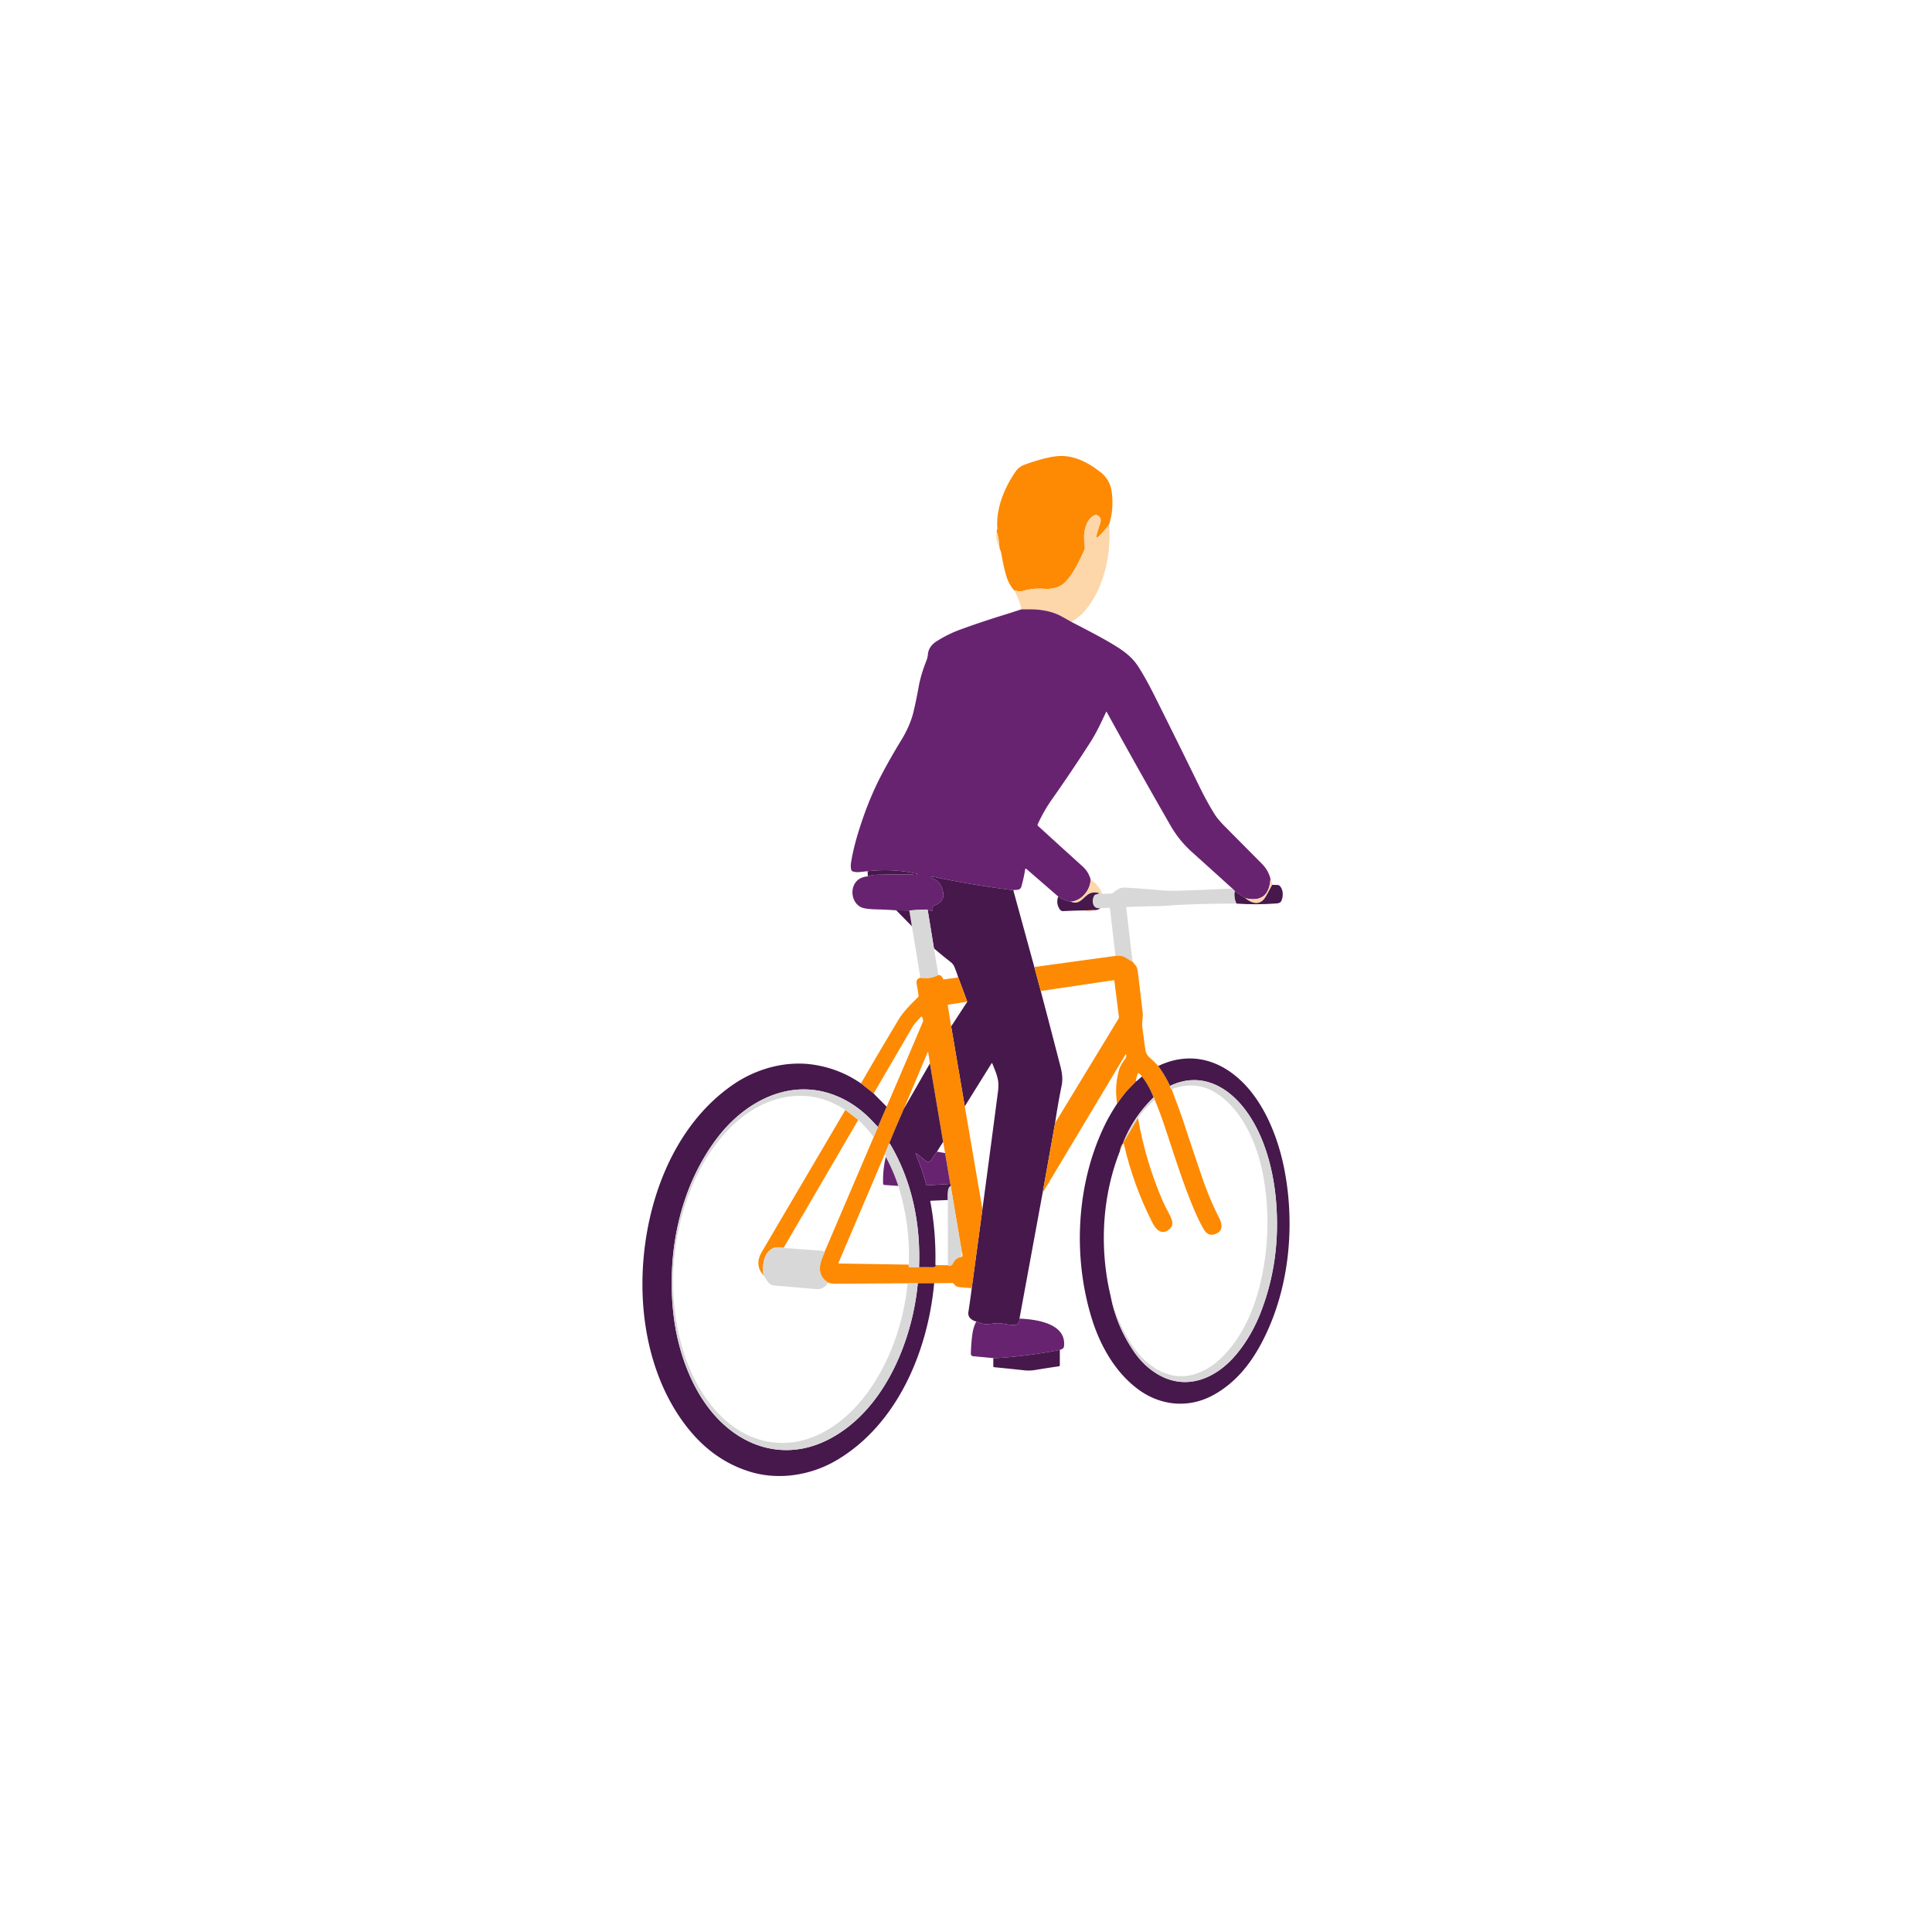 <svg xmlns="http://www.w3.org/2000/svg" width="1794" height="1794" fill="none"><path fill="#FD8A02" d="M1029.88 486.952c-3.34 4.676-6.71 8.512-10.11 11.508-1.63 1.437-2.19 1.101-1.67-1.008.85-3.426 1.92-6.907 3.19-10.444 1.68-4.611.64-7.532-3.09-8.764-.43-.14-.85-.136-1.27.014-7.31 2.548-10.35 13.3-10.27 20.384.03 2.93.24 5.87.62 8.82a6.58 6.58 0 0 1-.56 3.682c-4.65 10.136-9.814 21.308-17.416 29.232-4.694 4.9-11.531 7.009-20.51 6.328-6.225-.486-12.758.252-19.6 2.212-1.334.382-3.845.121-7.532-.784-3.126-3.575-5.45-7.728-6.972-12.46-1.764-5.46-3.724-14.644-4.956-21.896-.14-.868-.42-1.802-.84-2.8-.438-1.083-.723-2.016-.854-2.8a54.667 54.667 0 0 0-2.52-14.574c-.046-.392.061-.948.322-1.666a3.923 3.923 0 0 0 .238-1.624c-1.232-18.41 6.482-36.96 16.632-51.982 2.184-3.239 4.952-5.47 8.302-6.692 11.228-4.107 20.762-6.716 28.602-7.826 15.736-2.226 29.694 4.858 42.074 14.476 6.02 4.676 9.54 10.747 10.58 18.214 1.48 10.621.68 20.771-2.39 30.45Z"/><path fill="#FDD6A9" d="M1029.88 486.952c1.45 19.189-1.08 37.422-7.61 54.698-3.68 9.753-8.71 18.331-15.07 25.732-3.13 3.64-7.22 7.019-12.269 10.136a576.498 576.498 0 0 0-9.072-5.096c-9.366-5.138-20.146-6.734-30.73-6.636-2.725.028-4.937.033-6.636.014-1.12-5.768-3.397-11.657-6.832-17.668 3.687.905 6.197 1.167 7.532.784 6.841-1.96 13.375-2.697 19.6-2.212 8.979.681 15.815-1.428 20.51-6.328 7.602-7.924 12.767-19.096 17.417-29.232a6.58 6.58 0 0 0 .56-3.682 74.973 74.973 0 0 1-.62-8.82c-.08-7.084 2.96-17.836 10.27-20.384.42-.149.84-.154 1.27-.014 3.73 1.232 4.76 4.153 3.09 8.764a105.06 105.06 0 0 0-3.19 10.444c-.52 2.109.03 2.445 1.67 1.008 3.39-2.996 6.76-6.832 10.11-11.508Zm-104.361 6.65a54.747 54.747 0 0 1 2.52 14.574c-2.558-4.779-3.398-9.637-2.52-14.574Z"/><path fill="#672370" d="M948.493 565.8c1.699.018 3.911.014 6.636-.014 10.584-.098 21.364 1.498 30.73 6.636a576.498 576.498 0 0 1 9.072 5.096c16.769 8.633 28.219 14.746 34.329 18.34 11.38 6.692 21.07 12.53 28.18 23.828 4.51 7.158 9.1 15.4 13.78 24.724a8716.921 8716.921 0 0 1 41.73 84.35c5.13 10.5 10.04 19.506 14.73 27.02 2.05 3.304 5.16 7.051 9.31 11.242a46911.96 46911.96 0 0 0 34.73 35c3.96 3.976 6.63 8.624 8 13.944-.95 15.54-8.77 21.541-23.47 18.004l-9.71-6.622-2.21-2.254a7925.028 7925.028 0 0 0-37.45-33.852c-8-7.178-14.68-15.424-20.02-24.738a6132.08 6132.08 0 0 1-59.21-105.434.314.314 0 0 0-.11-.121.302.302 0 0 0-.32.009.312.312 0 0 0-.1.126c-4.57 9.688-8.84 19.082-14.69 28.196a1488.35 1488.35 0 0 1-35.853 53.326c-4.965 7.046-9.3 14.672-13.006 22.876-.242.541-.144 1.012.294 1.414a8717.086 8717.086 0 0 0 41.485 37.702c3.53 3.192 5.97 7.154 7.33 11.886.17 9.59-8.38 20.23-18.407 20.762-4.116-.57-7.994-2.156-11.634-4.76l-29.54-25.606c-.644-.56-1.031-.42-1.162.42-.802 5.208-1.992 10.574-3.57 16.1-1.008 3.486-4.774 2.73-7.462 3.15a828.943 828.943 0 0 1-75.068-12.628.905.905 0 0 0-.628.09.935.935 0 0 0-.422.484l-.154.392c-.084.233-.009.387.224.462 5.647 1.605 9.208 5.604 10.682 11.998.831 3.556.565 6.323-.798 8.302-1.586 2.324-3.976 4.041-7.168 5.152a1.933 1.933 0 0 0-1.12 1.008c-.438.933-.555 1.936-.35 3.01.066.373-.065.648-.392.826-.653.354-1.25.312-1.792-.126a1.544 1.544 0 0 0-.557-.289 1.588 1.588 0 0 0-.633-.047l-1.232.14c-.14-.523-.546-.775-1.218-.756a223.33 223.33 0 0 0-15.932.91l-12.082-.168a375.884 375.884 0 0 0-18.032-.882c-7.056-.178-11.76-.766-14.112-1.764-8.834-3.71-11.312-16.506-5.166-23.884 2.474-2.978 6.09-4.644 10.85-4.998 2.978-.934 4.98-1.419 6.006-1.456 10.687-.383 22.186-.518 34.496-.406 1.54.014 3.122.756 4.662.252 1.176-.383 1.158-.705-.056-.966-14.886-3.267-29.969-4.004-45.248-2.212-4.088.196-10.822 1.848-14.378-.126a1.673 1.673 0 0 1-.53-.464 1.711 1.711 0 0 1-.296-.642c-.513-2.194-.583-4.443-.21-6.748 1.391-8.531 3.505-17.477 6.342-26.838 6.244-20.571 13.632-38.939 22.162-55.104a547.593 547.593 0 0 1 17.976-31.486c4.886-7.938 9.254-17.234 11.466-26.404 1.69-6.991 3.3-14.766 4.83-23.324 1.363-7.588 3.738-15.648 7.126-24.178a21.432 21.432 0 0 0 1.484-6.104c.458-4.994 3.225-9.077 8.302-12.25 7.028-4.415 14.094-7.92 21.196-10.514a804.205 804.205 0 0 1 39.424-13.286c5.572-1.718 11.55-3.626 17.934-5.726Z"/><path fill="#46184C" d="m805.806 813.782-.14-4.788c15.279-1.792 30.361-1.055 45.248 2.212 1.213.261 1.232.583.056.966-1.54.504-3.122-.238-4.662-.252-12.311-.112-23.809.023-34.496.406-1.027.037-3.029.522-6.006 1.456Zm135.1 12.768 19.544 71.4 5.978 22.288c6.207 23.51 12.325 46.974 18.354 70.392 1.699 6.589 2.067 12.25 1.106 16.98a668.478 668.478 0 0 0-6.188 35.28l-11.564 64.86-21.476 116.69c-.187 4.12-1.913 6.1-5.18 5.95-3.117-.14-6.081-.49-8.89-1.06-2.856-.58-5.357-.77-7.504-.56-2.66.26-5.189.5-7.588.71-3.155.28-6.757-.54-10.808-2.47-.952.02-2.231-.45-3.836-1.42-2.893-1.75-4.102-4.19-3.626-7.31a832.385 832.385 0 0 0 3.108-22.2l9.912-73.28c4.891-36.46 9.693-72.74 14.406-108.83.411-3.14.537-5.88.378-8.23-.42-6.178-3.374-12.674-5.628-18.288a.381.381 0 0 0-.319-.235.384.384 0 0 0-.353.179l-24.864 39.904-12.642-74.176 14.966-22.96-8.386-22.54a116.914 116.914 0 0 0-3.584-9.814c-.737-1.764-1.904-3.267-3.5-4.508a399.03 399.03 0 0 1-15.47-12.67l-5.754-35.308 1.232-.14a1.59 1.59 0 0 1 .633.047c.204.058.394.156.557.289.541.438 1.139.48 1.792.126.327-.178.457-.453.392-.826-.205-1.074-.089-2.077.35-3.01a1.924 1.924 0 0 1 1.12-1.008c3.192-1.111 5.581-2.828 7.168-5.152 1.363-1.979 1.629-4.746.798-8.302-1.475-6.394-5.035-10.393-10.682-11.998-.233-.075-.308-.229-.224-.462l.154-.392a.934.934 0 0 1 .421-.484.907.907 0 0 1 .629-.09 828.884 828.884 0 0 0 75.068 12.628Z"/><path fill="#FDD6A9" d="M1179.72 815.966c1.16 2.062 1.69 3.943 1.58 5.642a453.363 453.363 0 0 0-3.81 7.182c-1.79 3.425-3.25 5.698-4.37 6.818-4.43 4.377-10.05 3.831-16.87-1.638 14.7 3.537 22.53-2.464 23.47-18.004Zm-167.04.518c4.61 3.323 8.08 7.434 10.39 12.334l-2.22.56c-2.19-.635-4.3-.807-6.35-.518-7.85 1.134-10.52 12.67-20.227 8.386 10.027-.532 18.577-11.172 18.407-20.762Z"/><path fill="#46184C" d="M1148.02 839.024c-1.77-4.032-2.27-7.924-1.48-11.676l9.71 6.622c6.82 5.469 12.44 6.015 16.87 1.638 1.12-1.12 2.58-3.393 4.37-6.818 1.26-2.427 2.53-4.821 3.81-7.182l5.32.182c.49.009.92.168 1.3.476 3.77 3.08 3.81 9.59 2.19 13.72-.79 1.946-2.15 2.716-4.33 2.884-12.81.999-25.39 1.05-37.76.154Z"/><path fill="#D8D8D8" d="m1144.33 825.094 2.21 2.254c-.79 3.752-.29 7.644 1.48 11.676-26.17.103-46.6.686-61.29 1.75-5.03.355-8.18.546-9.45.574-10.39.187-20.74.471-31.07.854-.31.009-.45.173-.42.49l5.87 50.372a120.758 120.758 0 0 1-6.36-3.808c-2.45-1.568-5.63-2.114-9.53-1.638l-5.08-43.946c-.06-.495-.33-.733-.83-.714l-8.16.322c-7.46 1.316-8.46-7.588-5.39-11.956.27-.383.64-.611 1.11-.686 1.29-.215 2.44-.635 3.43-1.26l2.22-.56c-.13.243-.12.495.02.756.17.317.44.467.79.448l8.21-.322a2.335 2.335 0 0 0 1.43-.56c3.2-2.716 6.37-5.152 10.76-4.942 8.76.411 18.94 1.162 30.55 2.254 6.9.644 13.92.84 21.07.588 16-.541 32.14-1.19 48.43-1.946Z"/><path fill="#46184C" d="M1020.85 829.378c-.99.625-2.14 1.045-3.43 1.26-.47.075-.84.303-1.11.686-3.07 4.368-2.07 13.272 5.39 11.956-1.21 1.288-3.13 1.913-5.74 1.876l-9.76.238c-6.335.093-12.743.313-19.22.658-1.176.056-2.231-.625-3.164-2.044-2.277-3.5-2.669-7.341-1.176-11.522 3.64 2.604 7.518 4.191 11.634 4.76 9.706 4.284 12.376-7.252 20.226-8.386 2.05-.289 4.16-.117 6.35.518Z"/><path fill="#D8D8D8" d="m861.498 845.324 5.754 35.308 4.102 24.794c-5.376 2.753-10.934 3.588-16.674 2.506l-7.924-47.81-2.408-14.644c5.329-.495 10.64-.798 15.932-.91.672-.019 1.078.233 1.218.756Z"/><path fill="#FDD6A9" d="M1015.96 845.156c-3.12 1.587-6.37 1.666-9.76.238l9.76-.238Z"/><path fill="#46184C" d="m844.348 845.478 2.408 14.644-14.49-14.812 12.082.168Z"/><path fill="#FD8A02" d="M1035.77 887.618c3.9-.476 7.08.07 9.53 1.638 2.05 1.316 4.17 2.585 6.36 3.808 2.09 2.688 4.24 4.228 4.75 8.288 1.61 13.001 3.16 26.012 4.66 39.032.16 1.363.07 3.738-.27 7.126-.24 2.52-.23 4.835.04 6.944.86 6.813 1.79 13.697 2.78 20.65.36 2.562 1.59 4.788 3.57 6.58 3 2.716 5.78 5.441 8.33 8.176 4.27 5.871 7.91 12.03 10.92 18.48-.06 1.41.45 2.43 1.54 3.05 1.87 5.14 3.77 10.24 5.68 15.32 2.02 5.35 3.83 10.47 5.45 15.38 6.51 19.85 12.46 37.56 17.83 53.15 4.12 11.94 9.12 23.77 15.01 35.49 2.52 5.01 4.17 11.04-1.5 14.22-5.42 3.04-9.72 1.78-12.91-3.81-3.58-6.28-7.4-14.46-11.46-24.55-9.33-23.13-16.8-47.39-24.77-71.19a363.79 363.79 0 0 0-9.1-24.21c.08-.96-.28-1.67-1.06-2.13-2.53-6.92-6.11-13.4-10.73-19.442-.83-1.213-1.78-2.198-2.85-2.954-.39-.28-.7-.205-.91.224-1.07 2.147-1.7 4.472-1.91 6.982-.17.58-.47 1.07-.88 1.47-2.35 2.32-4.67 4.68-6.94 7.09-1.63 1.72-4.83 5.85-9.62 12.39-1.6-10.51-1.09-20.63 1.53-30.368 1.14-4.256 3.43-7.798 6.04-11.326.79-1.055 1.09-2.231.91-3.528-.11-.84-.38-.896-.81-.168l-76.845 128.32 11.564-64.86 59.071-97.214c.23-.392.32-.812.26-1.26l-4.25-33.67c-.05-.42-.29-.602-.72-.546l-67.633 10.038-5.978-22.288 75.321-10.332Zm-164.417 17.808c1.876-.234 3.411 1.096 4.606 3.99a.155.155 0 0 0 .065.076c.03.017.067.025.103.022l13.678-1.89 8.386 22.54-17.542 2.73c-.457.074-.649.34-.574.798l3.15 19.432 12.642 74.176 16.38 95.5-9.912 73.28c-3.976-.18-7.826-.49-11.55-.92-2.366-.28-3.85-1.25-5.138-3.13-.28-.42-.672-.63-1.176-.63l-17.024.12-15.204.12-9.45-.01c-22.689.15-45.388.28-68.096.4-1.559.01-3.467-.32-5.726-.99-10.962-6.78-8.274-17.78-3.584-27.5.205-.43.224-.86.056-1.3.121-.04.224-.09.308-.14a.33.33 0 0 0 .154-.17l45.36-106.12 3.934-9.35 8.106-18.84a12684.433 12684.433 0 0 0 33.6-78.64c.495-1.167.238-2.74-.77-4.718-.224-.42-.499-.458-.826-.112-4.125 4.218-6.837 7.438-8.134 9.66a74698.416 74698.416 0 0 1-35.952 61.61l-11.774-9.38a4355.8 4355.8 0 0 1 34.902-59.216c4.606-7.658 11.97-14.826 18.186-20.972.373-.364.523-.803.448-1.316a244.214 244.214 0 0 0-1.764-10.584c-.635-3.351.518-5.358 3.458-6.02 5.74 1.082 11.298.247 16.674-2.506Zm-32.004 124.084c-5.535 12.63-9.987 23.11-13.356 31.46-.131.32-.019.66.336 1a2.372 2.372 0 0 0-.406-.08c-.205-.03-.345.05-.42.24l-3.948 9.56-42.896 100.8a.531.531 0 0 0-.038.26c.009.09.039.18.089.26.049.07.116.13.195.18.079.04.168.07.258.07l64.75 1.04c-.504 1.68-.065 2.53 1.316 2.56 2.697.05 5.423-.03 8.176-.24 4.443.02 8.946.03 13.51.04.961.01 1.685-.63 2.17-1.92l11.102.1c1.223.4 2.315.4 3.276-.01.429-.19.737-.49.924-.91 1.848-4.13 4.699-6.4 8.554-6.82.98-.06 1.027-1.65.14-4.77l-10.29-61.25-.364-1.74-4.83-28.6-1.848-10.43-12.264-72.816-1.54-10.038c-.131-.84-.359-.868-.686-.084l-21.91 52.138Z"/><path fill="#46184C" d="M1037.31 1024.82c4.79-6.54 7.99-10.67 9.62-12.39 2.27-2.41 4.59-4.77 6.94-7.09.41-.4.71-.89.88-1.47.03.16.12.25.27.26.05 0 .09-.02.13-.05l5.27-4.462c4.62 6.042 8.2 12.522 10.73 19.442-12.72 12.31-22.21 26.56-28.46 42.73-1.5 1.8-2.39 4.09-2.69 6.88-16.86 42.61-19.25 91.02-8.57 135.38 3.7 18.58 10.92 35.64 21.64 51.17 5.67 8.19 12.34 14.76 20.02 19.69 27.21 17.45 55.56 5.77 74.68-17.01 9.83-11.69 17.72-25.44 23.67-41.24 12.15-32.23 16.59-66.47 13.35-102.73-2.82-31.42-12.63-65.89-33.06-89.06-17.32-19.62-40.71-28.416-65.29-16.53a111.605 111.605 0 0 0-10.92-18.48c27.34-13.104 54.18-7.182 75.79 12.68 22.46 20.64 35.58 53.6 41.4 83.79 10.26 53.19 4.26 113.29-21.84 161.79-10.63 19.72-24.22 36.01-43.36 46.83-22.99 13-49.52 10.78-70.61-4.85-21.27-15.73-35.3-40.47-43.12-65.8-17.631-57.03-14.579-124.58 12.01-179.45 2.97-6.15 6.82-12.83 11.52-20.03Zm-237.86-18.78 11.774 9.38 12.082 12.2-8.106 18.84c-2.044-2.14-3.962-4.17-5.754-6.06-8.26-8.71-17.458-15.53-27.594-20.45-43.722-21.256-88.242.5-115.766 36.59-34.468 45.24-46.872 105.28-40.964 161.84 4.27 40.8 21.658 87.26 56.294 111.93 26.418 18.82 57.624 21.31 86.394 7.11 52.262-25.76 79.31-90.95 84.434-145.78l15.204-.12c-5.768 62.88-33.978 131.16-90.86 164.57-23.744 13.94-53.354 18.49-79.24 10.78-24.934-7.44-44.506-22.36-60.256-42.8-28.266-36.68-40.558-84.79-40.544-131.6.014-68.77 25.998-145.78 84.854-185.78 21.49-14.604 48.986-22.108 75.026-17.894 15.783 2.557 30.123 8.307 43.022 17.244Z"/><path fill="#46184C" d="m863.486 987.494 12.264 72.816-5.712 9.08-5.656 8.05c-.248.36-.566.66-.934.88-.368.23-.779.37-1.205.44-.427.06-.861.03-1.276-.09a3.053 3.053 0 0 1-1.135-.58l-8.26-6.61c-1.353-1.08-1.694-.83-1.022.77 3.873 9.14 7.084 18.5 9.632 28.08.026.11.091.21.183.28.092.06.206.1.321.09l21.742-1.36.364 1.74c-1.409 1.23-2.217 2.71-2.422 4.43-.28 2.47-.345 5.39-.196 8.78l-15.764.69c-.438.03-.616.25-.532.68 3.556 18.81 5.124 38.26 4.704 58.36-.009.46.159.71.504.72-.485 1.29-1.209 1.93-2.17 1.92-4.564-.01-9.067-.02-13.51-.04 1.554-40.11-6.468-80.01-27.076-114.65-.355-.34-.466-.68-.336-1 3.37-8.35 7.821-18.83 13.356-31.46l24.136-42.016Z"/><path fill="#D8D8D8" d="M1031.43 1204.05c3.99 15.65 10.27 30.16 18.86 43.54 12.57 19.61 34.03 35.88 58.83 28.49 10.23-3.06 19.69-9.25 28.36-18.58 18.14-19.52 28.53-45 34.19-71.92 6.68-31.71 7.05-64.81.85-96.31-5.26-26.81-18.52-57.86-42.03-73.51-13-8.66-27.17-10.12-42.51-4.37-1.09-.62-1.6-1.64-1.54-3.05 24.58-11.886 47.97-3.09 65.29 16.53 20.43 23.17 30.24 57.64 33.06 89.06 3.24 36.26-1.2 70.5-13.35 102.73-5.95 15.8-13.84 29.55-23.67 41.24-19.12 22.78-47.47 34.46-74.68 17.01-7.68-4.93-14.35-11.5-20.02-19.69-10.72-15.53-17.93-32.59-21.64-51.17Zm-216.231-157.59-3.934 9.35c-4.508-6.02-9.286-11.3-14.336-15.84l-12.012-9.26c-17.005-11.29-35.228-15.32-54.67-12.09-39.228 6.51-68.586 41.3-84.434 75.72-22.82 49.65-27.468 108.98-10.766 161.9 12.824 40.64 43.708 82.82 90.398 83.61 32.074.53 60.2-20.15 78.75-44.94 22.316-29.82 34.748-66.2 38.598-103.28l9.45.01c-5.124 54.83-32.172 120.02-84.434 145.78-28.77 14.2-59.976 11.71-86.394-7.11-34.636-24.67-52.024-71.13-56.294-111.93-5.908-56.56 6.496-116.6 40.964-161.84 27.524-36.09 72.044-57.846 115.766-36.59 10.136 4.92 19.334 11.74 27.594 20.45 1.792 1.89 3.71 3.92 5.754 6.06Zm255.951-27.4c.78.46 1.14 1.17 1.06 2.13-6.12 5.32-11.29 10.96-15.51 16.91l-14.01 23.69c6.25-16.17 15.74-30.42 28.46-42.73Z"/><path fill="#FD8A02" d="m784.918 1030.71 12.012 9.26-69.343 118.81c-4.424-.92-7.811-.77-10.163.45-4.303 2.25-7.061 6.37-8.274 12.35-.803 3.97-.859 8.2-.168 12.7-5.806-6.47-6.305-13.79-1.498-21.95 25.825-43.87 51.636-87.74 77.434-131.62Zm271.782 7.39c4.75 27.22 12.51 53.17 23.28 77.84 2.48 5.67 5.97 11.04 8.02 16.54 1.43 3.82.51 6.97-2.77 9.46-7 5.32-12.16-.67-15.27-6.8-11.74-23.2-20.49-47.33-26.25-72.41-.28-1.18-.66-1.21-1.14-.1l-2.57 6.04c.3-2.79 1.19-5.08 2.69-6.88l14.01-23.69Z"/><path fill="#D8D8D8" d="M826.33 1061.97c20.608 34.64 28.63 74.54 27.076 114.65-2.754.21-5.479.29-8.176.24-1.382-.03-1.82-.88-1.316-2.56.97-25.07-2.296-49.43-9.8-73.08-3.015-9.22-6.879-18.2-11.592-26.97.046-.75-.276-1.61-.966-2.56l3.948-9.56c.074-.19.214-.27.42-.24.121.01.256.04.406.08Z"/><path fill="#672370" d="m870.038 1069.39 7.56 1.35 4.83 28.6-21.742 1.36a.59.59 0 0 1-.321-.09.498.498 0 0 1-.183-.28 210.533 210.533 0 0 0-9.632-28.08c-.672-1.6-.331-1.85 1.022-.77l8.26 6.61c.334.27.721.47 1.135.58.415.12.849.15 1.276.09.427-.07.837-.21 1.205-.44.368-.22.686-.52.934-.88l5.656-8.05Zm-47.516 4.86c4.713 8.77 8.577 17.75 11.591 26.97l-12.95-.91a1.203 1.203 0 0 1-.793-.37 1.19 1.19 0 0 1-.34-.8c-.28-8.39.55-16.68 2.492-24.89Z"/><path fill="#D8D8D8" d="m882.792 1101.08 10.29 61.25c-.458 1.72-.504 3.31-.14 4.77-3.855.42-6.706 2.69-8.554 6.82-.187.42-.495.72-.924.91-.962.41-2.054.41-3.276.01l-.014-60.55c-.15-3.39-.084-6.31.196-8.78.205-1.72 1.012-3.2 2.422-4.43Zm-155.204 57.7c11.713.87 23.394 1.74 35.042 2.61.737.04 1.675.33 2.814.85.168.44.149.87-.056 1.3-4.69 9.72-7.378 20.72 3.584 27.5-2.45 4.09-6.258 6.4-11.004 5.98a3248.419 3248.419 0 0 0-38.402-3.22c-6.356-.51-7.49-5.52-10.584-9.52-.691-4.5-.635-8.73.168-12.7 1.213-5.98 3.971-10.1 8.274-12.35 2.352-1.22 5.74-1.37 10.164-.45Z"/><path fill="#672370" d="M946.66 1224.44c15.078.58 44.17 4.27 41.286 26.11-.159 1.24-1.433 2.21-3.822 2.92a456.11 456.11 0 0 1-55.272 7.39c-2.25.16-4.41.24-6.482.25l-18.886-1.79a2.154 2.154 0 0 1-1.411-.72 2.184 2.184 0 0 1-.549-1.49c.093-5.59.513-11.34 1.26-17.28.644-5.2 1.946-9.47 3.906-12.82 4.05 1.93 7.653 2.75 10.808 2.47 2.398-.21 4.928-.45 7.588-.71 2.146-.21 4.648-.02 7.504.56 2.809.57 5.772.92 8.89 1.06 3.266.15 4.993-1.83 5.18-5.95Z"/><path fill="#46184C" d="M984.123 1253.47v14.32c0 .22-.082.44-.228.61a.916.916 0 0 1-.57.31 860.155 860.155 0 0 0-22.218 3.45c-3.304.55-6.645.64-10.024.28-9.557-1.06-18.876-2.02-27.958-2.9-.513-.05-.77-.33-.77-.84l.014-7.59c2.072-.01 4.233-.09 6.482-.25a456.11 456.11 0 0 0 55.272-7.39Z"/></svg>